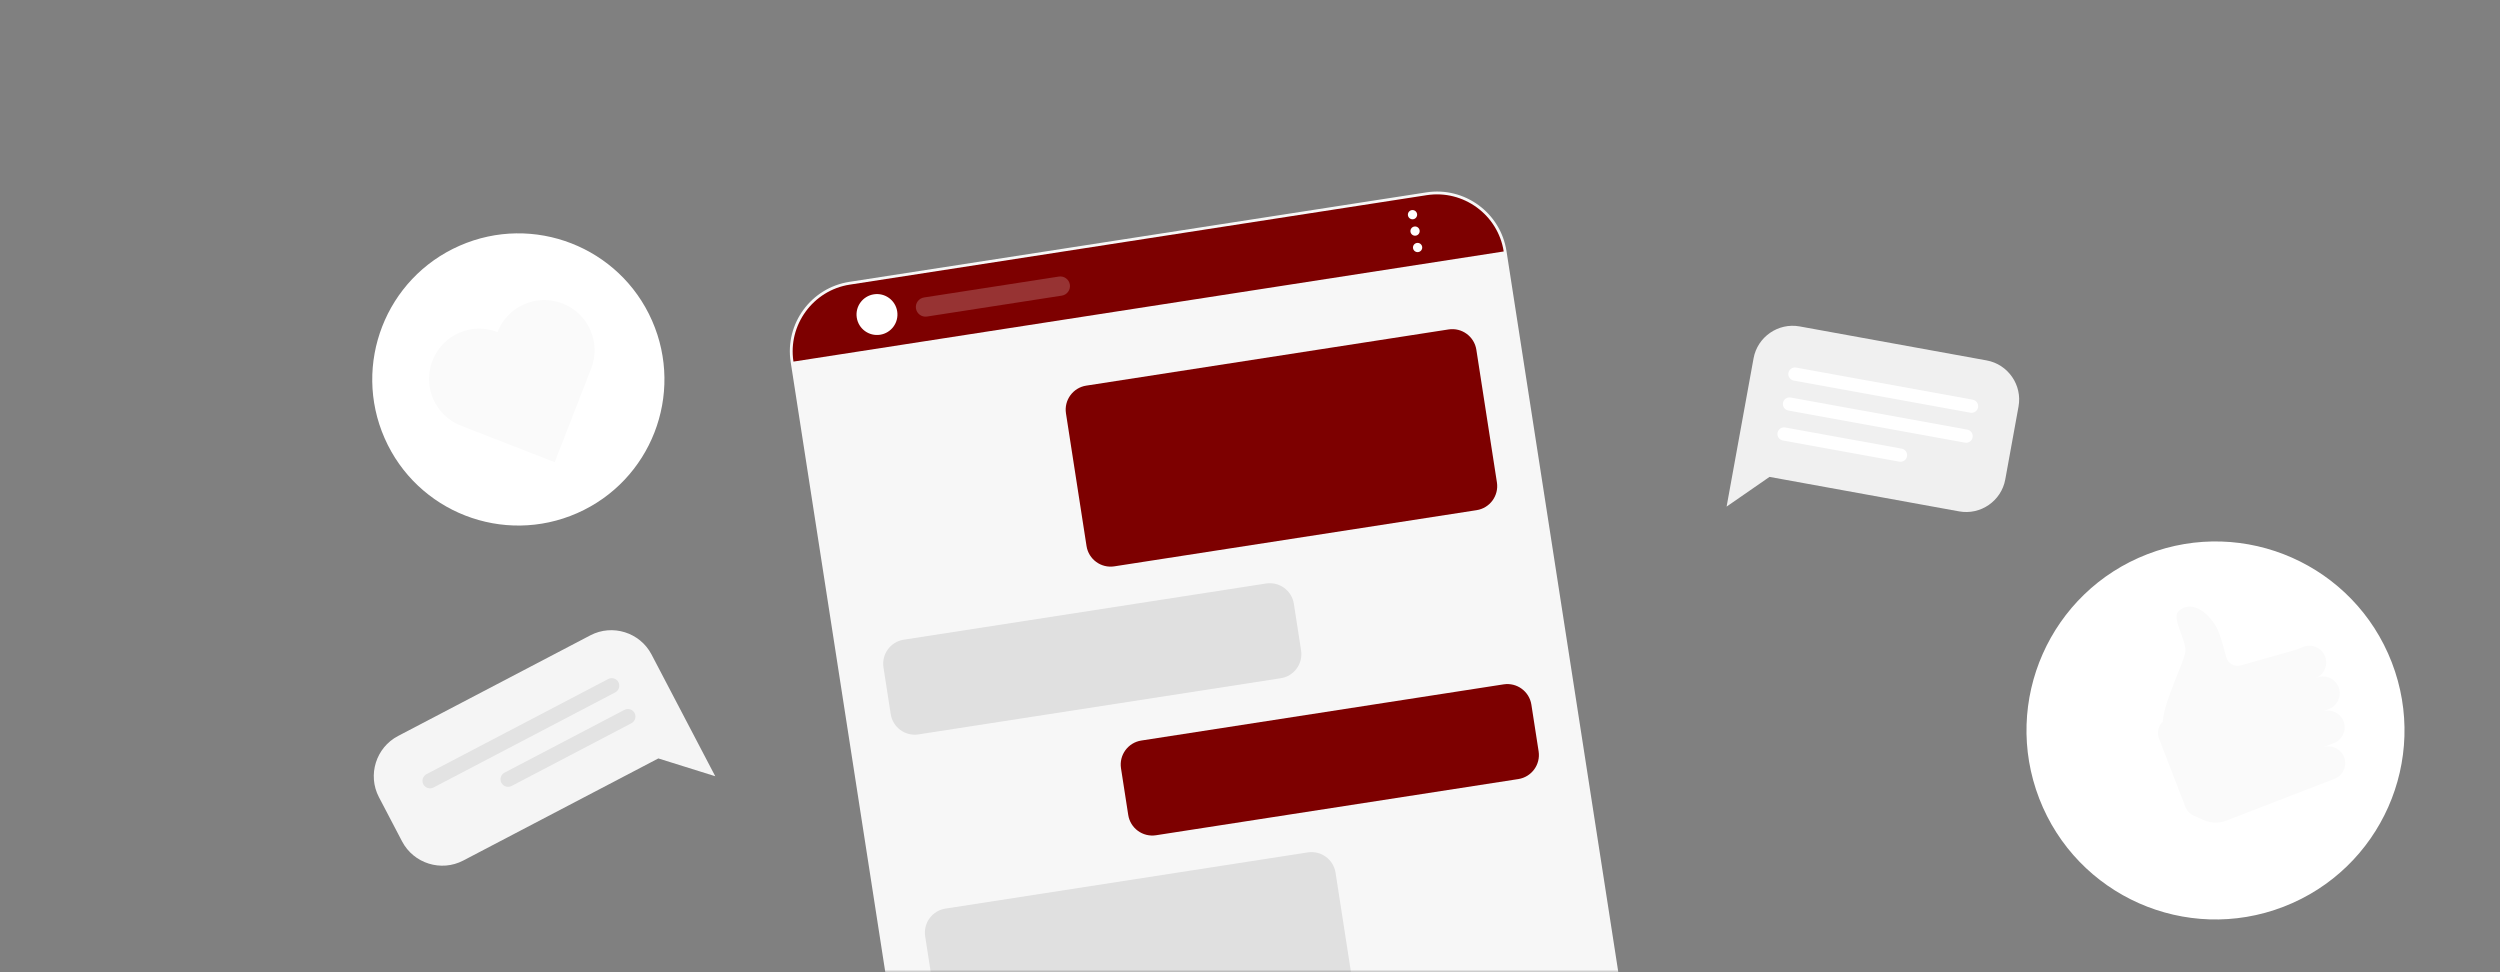 <?xml version="1.0" encoding="UTF-8"?> <svg xmlns="http://www.w3.org/2000/svg" width="468" height="182" viewBox="0 0 468 182" fill="none"><rect x="0" y="0" width="468" height="182" fill="#808080" stroke="none"/><mask id="mask0_1223_3475" style="mask-type:alpha" maskUnits="userSpaceOnUse" x="0" y="-224" width="560" height="406"><rect y="-224" width="560" height="406" fill="white"></rect></mask><g mask="url(#mask0_1223_3475)"><path d="M427.482 169.743C445.708 162.706 454.779 142.227 447.743 124.001C440.706 105.775 420.227 96.704 402.001 103.741C383.775 110.777 374.704 131.257 381.741 149.482C388.777 167.708 409.256 176.779 427.482 169.743Z" fill="white"></path><path d="M433.729 126.85L433.459 126.954C434.934 126.385 435.758 124.808 435.38 123.272C434.928 121.433 432.963 120.408 431.195 121.09L429.7 121.667L419.464 124.568C418.27 124.907 417.037 124.186 416.737 122.981C416.407 121.66 415.981 120.124 415.478 118.698C414.244 115.193 410.303 111.804 407.702 114.568C406.648 115.687 409.085 119.688 409.121 121.632C409.158 123.574 405.162 130.889 404.866 135.093C404.018 135.909 403.742 137.154 404.166 138.252L409.111 151.061C409.39 151.784 409.945 152.368 410.654 152.681L412.569 153.53C413.886 154.113 415.383 154.15 416.727 153.631L429.733 148.61L435.238 146.484L437.015 145.798C438.49 145.229 439.312 143.652 438.936 142.116C438.484 140.277 436.519 139.252 434.751 139.934L436.917 139.098C438.392 138.528 439.215 136.951 438.838 135.416C438.386 133.576 436.421 132.551 434.653 133.234L435.992 132.717C437.467 132.147 438.29 130.57 437.913 129.035C437.461 127.193 435.496 126.168 433.729 126.85Z" fill="#FAFAFA"></path><path d="M407.431 157.5L399.721 160.477C398.764 160.846 397.689 160.37 397.32 159.413L390.178 140.915C389.809 139.958 390.285 138.883 391.242 138.514L398.953 135.537C399.91 135.167 400.985 135.644 401.354 136.6L408.496 155.099C408.865 156.055 408.388 157.131 407.431 157.5Z" fill="white"></path><path d="M371.893 67.469L336.897 61.106C332.88 60.375 328.996 63.064 328.266 67.081L324.455 88.04L323.22 94.836L331.252 89.275L366.755 95.731C370.772 96.461 374.656 93.772 375.386 89.755L377.869 76.101C378.6 72.084 375.911 68.199 371.893 67.469Z" fill="#F0F0F0"></path><path d="M368.856 77.257L335.788 71.244C335.119 71.122 334.67 70.475 334.792 69.806C334.914 69.137 335.561 68.688 336.23 68.81L369.299 74.823C369.968 74.944 370.416 75.592 370.295 76.261C370.173 76.93 369.527 77.379 368.856 77.257Z" fill="white"></path><path d="M367.837 82.863L334.768 76.85C334.099 76.729 333.651 76.081 333.772 75.412C333.894 74.743 334.542 74.295 335.211 74.416L368.28 80.429C368.949 80.551 369.397 81.198 369.275 81.867C369.154 82.537 368.507 82.985 367.837 82.863Z" fill="white"></path><path d="M355.558 86.424L333.749 82.458C333.08 82.337 332.631 81.689 332.753 81.02C332.875 80.35 333.522 79.903 334.191 80.024L356.001 83.99C356.671 84.112 357.118 84.759 356.996 85.428C356.875 86.097 356.228 86.546 355.558 86.424Z" fill="white"></path><path d="M74.514 137.778L110.516 118.933C114.649 116.77 119.799 118.381 121.963 122.514L130.235 138.318L133.895 145.31L123.243 141.978L86.719 161.096C82.587 163.259 77.436 161.648 75.272 157.515L70.933 149.225C68.77 145.093 70.381 139.942 74.514 137.778Z" fill="#F5F5F5"></path><path d="M81.156 147.42L115.176 129.612C115.864 129.252 116.132 128.393 115.772 127.705C115.412 127.017 114.553 126.748 113.865 127.108L79.845 144.916C79.157 145.277 78.888 146.135 79.248 146.823C79.609 147.512 80.467 147.78 81.156 147.42Z" fill="#E3E3E3"></path><path d="M95.765 147.137L118.201 135.392C118.89 135.032 119.158 134.174 118.798 133.485C118.437 132.797 117.579 132.528 116.891 132.889L94.454 144.633C93.766 144.993 93.498 145.852 93.858 146.54C94.217 147.229 95.076 147.497 95.765 147.137Z" fill="#E3E3E3"></path><path d="M304.496 277.792L196.483 294.54C189.623 295.604 183.139 290.862 182.075 284.002L148.533 67.691C147.47 60.831 152.212 54.347 159.073 53.283L267.085 36.535C273.945 35.471 280.429 40.214 281.492 47.074L315.034 263.384C316.099 270.245 311.356 276.728 304.496 277.792Z" fill="#F7F7F7"></path><path d="M304.577 278.311L196.564 295.06C189.399 296.171 182.667 291.246 181.556 284.082L148.015 67.771C146.904 60.607 151.828 53.875 158.993 52.764L267.006 36.015C274.17 34.904 280.902 39.828 282.013 46.993L315.555 263.304C316.666 270.468 311.741 277.2 304.577 278.311ZM159.154 53.803C152.563 54.825 148.032 61.019 149.054 67.61L182.596 283.921C183.618 290.512 189.811 295.042 196.403 294.02L304.416 277.272C311.007 276.25 315.537 270.056 314.515 263.465L280.974 47.154C279.952 40.563 273.758 36.032 267.167 37.054L159.154 53.803Z" fill="#F7F7F7"></path><path d="M267.086 36.535L159.073 53.284C152.213 54.347 147.471 60.831 148.534 67.691L281.493 47.074C280.43 40.214 273.946 35.471 267.086 36.535Z" fill="#7D0000"></path><path d="M167.957 58.293C168.281 60.383 166.849 62.34 164.759 62.664C162.669 62.988 160.711 61.556 160.387 59.466C160.063 57.376 161.495 55.419 163.585 55.095C165.675 54.771 167.633 56.203 167.957 58.293Z" fill="white"></path><path d="M265.753 43.128C265.826 43.6 265.503 44.042 265.031 44.115C264.558 44.188 264.117 43.865 264.043 43.393C263.97 42.92 264.293 42.479 264.766 42.406C265.238 42.332 265.68 42.655 265.753 43.128Z" fill="white"></path><path d="M266.23 46.201C266.303 46.673 265.98 47.115 265.507 47.188C265.035 47.262 264.593 46.938 264.52 46.466C264.447 45.994 264.77 45.552 265.242 45.479C265.715 45.407 266.156 45.73 266.23 46.201Z" fill="white"></path><path d="M264.554 41.041C265.026 40.968 265.35 40.526 265.276 40.054C265.203 39.581 264.761 39.258 264.289 39.331C263.817 39.404 263.494 39.847 263.567 40.319C263.64 40.791 264.082 41.114 264.554 41.041Z" fill="white"></path><path opacity="0.2" d="M198.773 55.342L173.528 59.257C172.547 59.409 171.619 58.73 171.467 57.748C171.315 56.767 171.993 55.839 172.975 55.687L198.219 51.773C199.2 51.62 200.128 52.299 200.28 53.281C200.433 54.262 199.754 55.19 198.773 55.342Z" fill="white"></path><path d="M276.421 95.503L208.597 106.02C206.112 106.405 203.784 104.702 203.399 102.217L199.549 77.386C199.163 74.901 200.866 72.573 203.351 72.188L271.175 61.671C273.66 61.286 275.987 62.988 276.373 65.474L280.223 90.305C280.608 92.791 278.906 95.117 276.421 95.503Z" fill="#7D0000"></path><path d="M239.762 126.963L171.939 137.48C169.453 137.865 167.126 136.162 166.741 133.677L165.387 124.947C165.002 122.461 166.704 120.134 169.189 119.748L237.013 109.232C239.498 108.846 241.825 110.549 242.211 113.034L243.565 121.765C243.95 124.25 242.247 126.577 239.762 126.963Z" fill="#E0E0E0"></path><path d="M253.905 218.168L186.081 228.685C183.596 229.07 181.269 227.368 180.883 224.883L173.193 175.285C172.807 172.8 174.51 170.473 176.995 170.087L244.818 159.57C247.304 159.185 249.631 160.888 250.016 163.373L257.707 212.97C258.092 215.455 256.39 217.783 253.905 218.168Z" fill="#E0E0E0"></path><path d="M284.226 145.843L216.403 156.359C213.917 156.745 211.59 155.042 211.205 152.557L209.851 143.826C209.466 141.341 211.168 139.014 213.653 138.628L281.477 128.111C283.962 127.726 286.289 129.429 286.675 131.914L288.029 140.645C288.414 143.131 286.711 145.457 284.226 145.843Z" fill="#7D0000"></path><path d="M108.034 96.067C121.86 89.992 128.143 73.859 122.068 60.033C115.993 46.208 99.859 39.925 86.034 46C72.208 52.075 65.925 68.208 72 82.034C78.075 95.86 94.208 102.143 108.034 96.067Z" fill="white"></path><path d="M105.315 56.809C100.473 54.923 95.021 57.319 93.135 62.161C88.293 60.275 82.841 62.671 80.955 67.513C79.07 72.354 81.466 77.807 86.307 79.693L103.839 86.521L110.667 68.989C112.553 64.147 110.157 58.694 105.315 56.809Z" fill="#FAFAFA"></path></g></svg> 